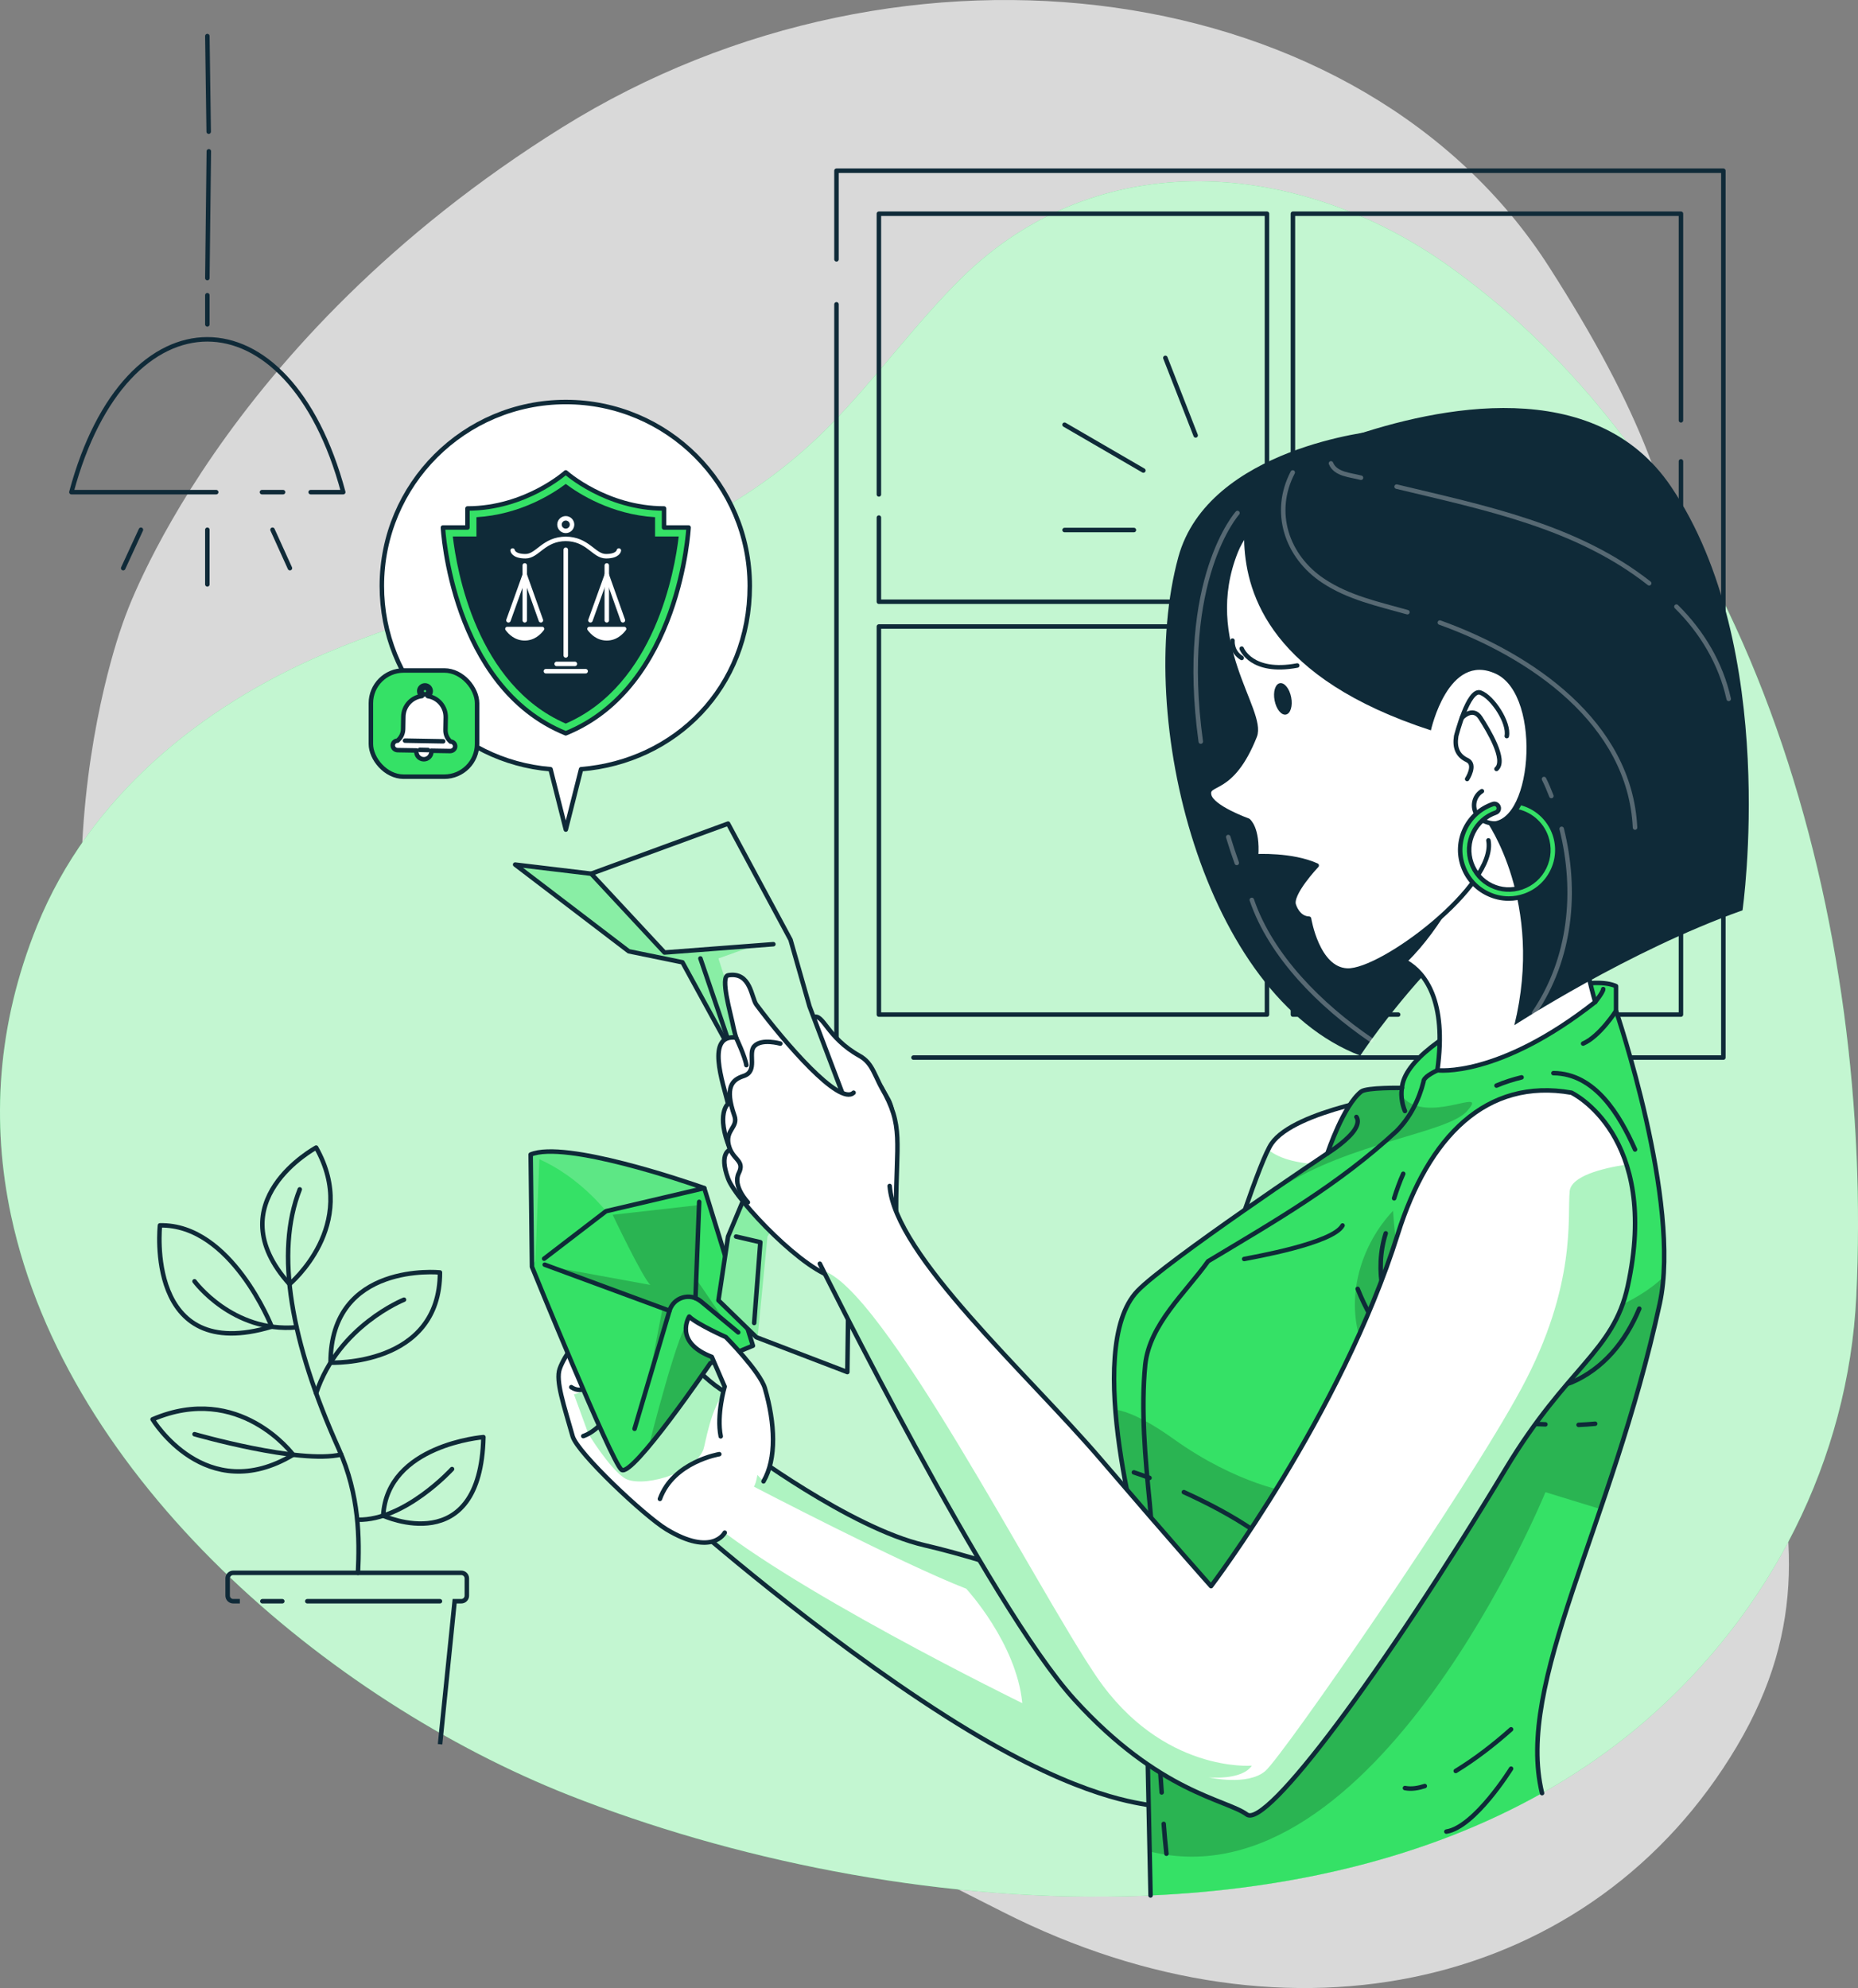 <svg xmlns="http://www.w3.org/2000/svg" xmlns:xlink="http://www.w3.org/1999/xlink" id="katman_2" data-name="katman 2" viewBox="0 0 413.99 442.98"><rect x="0" y="0" width="413.99" height="442.98" fill="#808080" stroke="none"/><defs><style>      .cls-1, .cls-2, .cls-3, .cls-4 {        stroke: #0f2a38;      }      .cls-1, .cls-2, .cls-5, .cls-4, .cls-6 {        stroke-linecap: round;        stroke-linejoin: round;      }      .cls-1, .cls-5, .cls-7, .cls-8, .cls-9 {        fill: #35e166;      }      .cls-2, .cls-10, .cls-11, .cls-12 {        fill: #fff;      }      .cls-10, .cls-13 {        opacity: .2;      }      .cls-11 {        opacity: .7;      }      .cls-3 {        stroke-miterlimit: 10;      }      .cls-3, .cls-4, .cls-6 {        fill: none;      }      .cls-5, .cls-6 {        stroke: #fff;      }      .cls-14 {        fill: #0f2a38;      }      .cls-15 {        clip-path: url(#clippath-1);      }      .cls-16 {        clip-path: url(#clippath-3);      }      .cls-17 {        clip-path: url(#clippath-4);      }      .cls-18 {        clip-path: url(#clippath-2);      }      .cls-19, .cls-9 {        opacity: .3;      }      .cls-8 {        opacity: .4;      }      .cls-20 {        clip-path: url(#clippath);      }    </style><clipPath id="clippath"><path class="cls-2" d="M154.21,339.66s27.56,24.33,56.6,42.8c27.38,17.42,41.27,19.03,45.13,19.75,3.86.71,44.91-55.47,51.73-82.95s4.52-75.4,4.52-75.4c0,0-23.67,3.42-28.86,10.95-5.19,7.53-25.04,78.45-38.52,101.84,0,0-22.17-8.49-38.81-12.34-16.64-3.85-40.72-21.91-40.72-21.91"></path></clipPath><clipPath id="clippath-1"><path class="cls-2" d="M161.48,341.51s-2.74,5.44-12.99-.75c-4.83-2.92-19.85-17.03-20.9-20.74-1.94-6.89-3.83-12.32-2.88-15.02,2.2-6.27,13.79-17.44,15.81-18.87.71-.51,2.64,2.67,5.52,6.99,3.76,5.66,9.16,13.29,15.56,17.09,2.47,1.47,5.09,2.37,7.82,2.37"></path></clipPath><clipPath id="clippath-2"><path class="cls-1" d="M167.76,299.85l-9.49,3.91s-17.47,25.64-19.79,23.73c-2.33-1.9-19.95-45.22-19.95-45.22l-.29-25.02c7.69-3.2,34.89,6.16,38.32,7.36.23.09.36.13.36.13l10.84,35.12Z"></path></clipPath><clipPath id="clippath-3"><polygon class="cls-2" points="189.2 276.79 189.2 247.56 180.37 224.24 176.14 209.4 162.22 183.52 131.73 194.68 114.78 192.65 140.1 211.97 152.06 214.42 163.44 235.22 172.98 249.82 162.22 275.53 160.08 289.74 168.52 297.96 188.8 305.73 189.2 276.79"></polygon></clipPath><clipPath id="clippath-4"><path class="cls-2" d="M198.23,264.26c1.19,15.43,30.46,41.54,47.08,60.94,16.62,19.4,24.53,28.23,24.53,28.23,0,0,28.94-38.12,41.63-78.51,6.8-21.64,19.69-34.79,38.68-31.44,0,0,19.91,9.4,12.52,43.18-3.19,14.6-13.49,17.89-27.16,40.6-27.69,45.97-53.41,80.21-57.69,77.05-4.62-3.41-19.45-4.75-38.44-25.62-18.99-20.87-56.71-97.11-56.71-97.11"></path></clipPath></defs><g id="Background_Simple" data-name="Background Simple"><path class="cls-11" d="M27.68,137.97S-.2,209.96,38.97,282.47c39.17,72.52,119.88,110.8,184.47,143.55,64.59,32.75,131.66,16.8,163.53-36.84,31.87-53.64-11.85-91.93-11.9-168.42-.05-76.49,11.45-96.74-29.96-161.36C303.71-5.22,202.06-19.52,125.22,28.41,48.38,76.34,27.68,137.97,27.68,137.97Z"></path><g><path class="cls-7" d="M2.46,270.83c-4.38-20.58-3.18-42.34,5.79-64.51,11.55-28.56,36.37-48.85,64.17-60.69,40.41-17.21,80.07-17.53,112.92-51.25,10.13-10.4,18.63-22.31,28.98-32.49,30.52-30.04,75.19-26.39,108.55-2.57,69.59,49.69,94.61,148.1,90.74,229.46-1.74,36.51-19.17,70.49-46.76,94.45-62.4,54.18-168.36,45.07-240.03,16.79-53.45-21.09-111.81-70.29-124.36-129.19Z"></path><path class="cls-11" d="M2.46,270.83c-4.38-20.58-3.18-42.34,5.79-64.51,11.55-28.56,36.37-48.85,64.17-60.69,40.41-17.21,80.07-17.53,112.92-51.25,10.13-10.4,18.63-22.31,28.98-32.49,30.52-30.04,75.19-26.39,108.55-2.57,69.59,49.69,94.61,148.1,90.74,229.46-1.74,36.51-19.17,70.49-46.76,94.45-62.4,54.18-168.36,45.07-240.03,16.79-53.45-21.09-111.81-70.29-124.36-129.19Z"></path></g></g><g id="Window"><g><polyline class="cls-4" points="186.38 57.79 186.38 38.04 383.99 38.04 383.99 235.65 203.54 235.65"></polyline><line class="cls-4" x1="186.38" y1="235.65" x2="186.38" y2="67.81"></line><g><polyline class="cls-4" points="195.83 110.17 195.83 47.62 282.3 47.62 282.3 134.08 195.83 134.08 195.83 115.33"></polyline><polyline class="cls-4" points="374.54 102.8 374.54 134.08 288.08 134.08 288.08 47.62 374.54 47.62 374.54 93.66"></polyline><polyline class="cls-4" points="282.3 139.6 282.3 226.07 195.83 226.07 195.83 139.6 275.91 139.6"></polyline><polyline class="cls-4" points="311.53 226.07 288.08 226.07 288.08 139.6 374.54 139.6 374.54 226.07 323.88 226.07"></polyline></g></g></g><g id="Lamp"><g><line class="cls-4" x1="46.2" y1="65.78" x2="46.2" y2="72.28"></line><line class="cls-4" x1="46.53" y1="33.71" x2="46.2" y2="61.96"></line><line class="cls-4" x1="46.2" y1="8.04" x2="46.5" y2="29.34"></line><path class="cls-4" d="M69.22,109.66h7.26c-12.15-45.4-48.43-45.4-60.57,0h32.26"></path><line class="cls-4" x1="58.37" y1="109.66" x2="63.07" y2="109.66"></line><line class="cls-4" x1="46.2" y1="118.04" x2="46.2" y2="130.21"></line><line class="cls-4" x1="60.72" y1="118.04" x2="64.6" y2="126.6"></line><line class="cls-4" x1="31.4" y1="118.04" x2="27.45" y2="126.6"></line></g></g><g id="Plant"><g><g><path class="cls-4" d="M107.71,320.22s-21.43,1.69-22.33,17.5c0,0,21.7,9.99,22.33-17.5Z"></path><path class="cls-4" d="M65.32,324.15s-11.97-16.19-31.32-7.89c0,0,11.81,19.57,31.32,7.89Z"></path><path class="cls-4" d="M35.64,273.04s-3.44,31.14,24.9,22.57c0,0-9-22.9-24.9-22.57Z"></path><path class="cls-4" d="M70.44,255.71s-22.42,12.09-5.93,30.43c0,0,15.72-13.1,5.93-30.43Z"></path><path class="cls-4" d="M98.03,283.53s-24.38-2.46-24.38,20.1c0,0,24.38.96,24.38-20.1Z"></path><path class="cls-4" d="M79.76,350.47c.35-7.57.35-17.31-4.27-27.6-10.67-23.75-14.27-43.75-8.7-57.85"></path><path class="cls-4" d="M90.02,289.6s-14.61,5.8-19.58,20.85"></path><path class="cls-4" d="M43.34,285.5s8.44,11.5,22.75,10.26"></path><path class="cls-4" d="M43.34,319.57s23.38,6.74,32.68,4.53"></path><path class="cls-4" d="M100.72,327.34s-10.45,11.47-20.97,11.29"></path></g><path class="cls-3" d="M53.44,356.79h-1.48c-.68,0-1.24-.55-1.24-1.24v-3.85c0-.68.55-1.24,1.24-1.24h50.82c.68,0,1.24.55,1.24,1.24v3.85c0,.68-.55,1.24-1.24,1.24h-1.48l-3.25,31.87"></path><line class="cls-4" x1="98.03" y1="356.79" x2="68.47" y2="356.79"></line><line class="cls-4" x1="62.9" y1="356.79" x2="58.46" y2="356.79"></line></g></g><g id="Bubble"><g><path class="cls-2" d="M85.08,130.57c0-22.64,18.35-40.99,40.99-40.99s40.99,18.35,40.99,40.99-16.54,39.11-37.59,40.83l-3.4,13.45-3.4-13.45c-21.05-1.73-37.59-19.34-37.59-40.83Z"></path><path class="cls-1" d="M126.06,163.4c-25.51-10.33-27.37-45.86-27.37-45.86h5.47v-4.24c12.95,0,21.9-8.04,21.9-8.04h0s8.95,8.04,21.9,8.04v4.24h5.47s-1.86,35.53-27.37,45.86h0Z"></path><path class="cls-14" d="M126.06,161.23c19.89-8.63,24.29-34.17,25.17-41.69h-5.27v-4.3c-9.76-.58-17.03-5.25-19.9-7.41-2.87,2.16-10.14,6.84-19.9,7.41v4.3h-5.27c.88,7.52,5.28,33.06,25.17,41.69Z"></path><g><line class="cls-5" x1="126.06" y1="146.05" x2="126.06" y2="122.49"></line><path class="cls-6" d="M114.22,122.67s.14,1.27,2.87,1.27,4-3.87,9.06-3.87h-.19c5.06,0,6.33,3.87,9.06,3.87s2.87-1.27,2.87-1.27"></path><line class="cls-6" x1="128.09" y1="147.93" x2="124.03" y2="147.93"></line><line class="cls-6" x1="130.49" y1="149.56" x2="121.63" y2="149.56"></line><g><path class="cls-12" d="M139.09,139.66h-7.78c-.38,0-.6.42-.38.73.66.91,2.06,2.34,4.27,2.34s3.6-1.44,4.27-2.34c.22-.3,0-.73-.38-.73Z"></path><line class="cls-6" x1="135.2" y1="138.22" x2="135.2" y2="125.99"></line><polyline class="cls-6" points="138.79 138.22 135.2 128.1 131.56 138.22"></polyline><path class="cls-12" d="M120.81,139.66h-7.78c-.38,0-.6.42-.38.73.66.91,2.06,2.34,4.27,2.34s3.6-1.44,4.27-2.34c.22-.3,0-.73-.38-.73Z"></path><line class="cls-6" x1="116.92" y1="138.22" x2="116.92" y2="125.99"></line><polyline class="cls-6" points="120.52 138.22 116.92 128.1 113.29 138.22"></polyline></g><path class="cls-6" d="M124.66,116.89c0,.77.63,1.4,1.4,1.4s1.4-.63,1.4-1.4-.63-1.4-1.4-1.4-1.4.63-1.4,1.4Z"></path></g><rect class="cls-1" x="82.65" y="149.4" width="23.66" height="23.66" rx="7.29" ry="7.29" transform="translate(188.95 322.46) rotate(180)"></rect><g><path class="cls-2" d="M100.39,165.24h0c-.74-.66-1.15-1.6-1.13-2.59l.05-2.8c.04-2.39-1.69-4.38-3.99-4.74.38-.22.64-.62.65-1.09.01-.71-.55-1.29-1.26-1.3-.71-.01-1.29.55-1.3,1.26,0,.47.24.88.61,1.11-2.3.28-4.11,2.21-4.15,4.6l-.05,2.77c-.02.86-.35,1.68-.95,2.29l-.28.29c-.62-.01-1.12.51-1.07,1.14.04.55.53.96,1.08.97l4.2.07c-.01.09-.03.17-.03.26-.02.92.72,1.69,1.64,1.7.92.02,1.69-.72,1.7-1.64,0-.09,0-.18-.02-.26l4.2.07c.55,0,1.05-.39,1.12-.93.07-.63-.41-1.17-1.03-1.18ZM94.71,153.25c.41,0,.74.35.73.76,0,.41-.35.74-.76.73-.41,0-.74-.35-.73-.76,0-.41.35-.74.76-.73Z"></path><line class="cls-1" x1="93.53" y1="167.09" x2="95.38" y2="167.13"></line><line class="cls-1" x1="90.24" y1="165.03" x2="98.74" y2="165.18"></line></g></g></g><g id="Character"><g><g><g><path class="cls-12" d="M154.21,339.66s27.56,24.33,56.6,42.8c27.38,17.42,41.27,19.03,45.13,19.75,3.86.71,44.91-55.47,51.73-82.95s4.52-75.4,4.52-75.4c0,0-23.67,3.42-28.86,10.95-5.19,7.53-25.04,78.45-38.52,101.84,0,0-22.17-8.49-38.81-12.34-16.64-3.85-40.72-21.91-40.72-21.91"></path><g class="cls-20"><path class="cls-8" d="M330.17,254.66l-19.37,45.82-29.67,70.16c-11.75,17.71-23.24,31.93-25.19,31.56-3.86-.71-17.76-2.33-45.13-19.74-29.03-18.47-56.6-42.8-56.6-42.8l1.77-2.62c17.59,15.97,71.8,42.46,71.8,42.46-1.28-13.39-12.49-25.5-12.49-25.5-14.52-5.65-47.3-22.74-47.3-22.74.65-1.08.97-3.56,1.13-6.11,7.45,5.2,24.29,16.25,36.88,19.16,16.64,3.84,38.81,12.34,38.81,12.34,12.9-22.38,31.61-88.23,37.76-100.5,5.36,4.55,18.76,3.77,29.98,2.07,9.61-1.45,17.62-3.56,17.62-3.56Z"></path></g><path class="cls-4" d="M154.21,339.66s27.56,24.33,56.6,42.8c27.38,17.42,41.27,19.03,45.13,19.75,3.86.71,44.91-55.47,51.73-82.95s4.52-75.4,4.52-75.4c0,0-23.67,3.42-28.86,10.95-5.19,7.53-25.04,78.45-38.52,101.84,0,0-22.17-8.49-38.81-12.34-16.64-3.85-40.72-21.91-40.72-21.91"></path></g><g><path class="cls-12" d="M161.48,341.51s-2.74,5.44-12.99-.75c-4.83-2.92-19.85-17.03-20.9-20.74-1.94-6.89-3.83-12.32-2.88-15.02,2.2-6.27,13.79-17.44,15.81-18.87.71-.51,2.64,2.67,5.52,6.99,3.76,5.66,9.16,13.29,15.56,17.09,2.47,1.47,5.09,2.37,7.82,2.37"></path><g class="cls-15"><path class="cls-8" d="M161.6,310.21c-3.22,3.13-4.48,11.84-4.89,12.83-2.29,5.57-14.19,8.61-17.63,6.27-3.44-2.33-7.98-9.82-7.98-9.82l-3.22-8.81c2.77-.46,4.35-3.95,4.35-3.95l13.81-13.61c3.76,5.66,9.16,13.29,15.56,17.09Z"></path></g><path class="cls-4" d="M161.48,341.51s-2.74,5.44-12.99-.75c-4.83-2.92-19.85-17.03-20.9-20.74-1.94-6.89-3.83-12.32-2.88-15.02,2.2-6.27,13.79-17.44,15.81-18.87.71-.51,2.64,2.67,5.52,6.99,3.76,5.66,9.16,13.29,15.56,17.09,2.47,1.47,5.09,2.37,7.82,2.37"></path></g><path class="cls-4" d="M129.96,319.99s4.56-1.25,7.67-8.43"></path><path class="cls-4" d="M160.27,324.02s-10.24,1.68-13.23,9.97"></path><path class="cls-4" d="M127.29,309.09s3.16,2.38,4.94-2.37"></path><g><g><path class="cls-7" d="M167.76,299.85l-9.49,3.91s-17.47,25.64-19.79,23.73c-2.33-1.9-19.95-45.22-19.95-45.22l-.29-25.02c7.69-3.2,34.89,6.16,38.32,7.36.23.09.36.13.36.13l10.84,35.12Z"></path><g class="cls-18"><g><path class="cls-10" d="M156.55,264.6l-21.52,5.28s-5.92-7.63-14.85-11.57l-.9,22.69-.76,1.26-.29-25.02c7.69-3.2,34.89,6.16,38.32,7.36Z"></path><path class="cls-13" d="M122.49,282.21l25.13,9.34-3.25,16.74,4.51-15.26s1.46-3.25,3.31-3.95c1.86-.7,9.38,5.36,9.38,5.36l-6.56-9.61.75-16.32-19.25,2.17s6.68,14.05,8.4,15.63l-22.44-4.1Z"></path><path class="cls-13" d="M165.16,300.92c-1.04-.19-9.49-6.17-11.51-6.49-2.03-.32-9.1,27.85-9.1,27.85l13.72-18.53,6.9-2.84Z"></path></g></g><path class="cls-4" d="M167.76,299.85l-9.49,3.91s-17.47,25.64-19.79,23.73c-2.33-1.9-19.95-45.22-19.95-45.22l-.29-25.02c7.69-3.2,34.89,6.16,38.32,7.36.23.09.36.13.36.13l10.84,35.12Z"></path></g><polyline class="cls-4" points="121.24 280.46 135.03 269.88 156.92 264.74"></polyline><line class="cls-4" x1="154.96" y1="289.24" x2="155.79" y2="267.8"></line><line class="cls-4" x1="121.37" y1="281.8" x2="149.17" y2="292.06"></line><path class="cls-4" d="M141.39,318.37l7.78-26.3c.89-3.01,4.56-4.12,6.98-2.12l8.34,6.93"></path></g><path class="cls-2" d="M170.12,330.08c2.95-5.05,2.59-12.91.31-20.75-1.07-3.69-8.7-11.4-8.7-11.4,0,0-6.54-2.92-8.16-4.57,0,0-3.62,5.69,5.03,8.98l2.86,6.62s-1.84,6.25-.87,11.09"></path></g><g><path class="cls-7" d="M370.64,284.52c-.15,2.09-.42,4.07-.82,5.92-3.68,17-8.59,32.2-13.22,45.81-9,26.48-16.98,47-13.01,63.3-25.79,14.5-56.09,21.41-87.23,22.8l-.21-9.81-1.37-65.13s-5.02-17-6.27-33.34c-.83-10.79-.01-21.29,4.96-26.44,3.72-3.86,17.34-13.54,28.13-20.99,7.83-5.41,14.17-9.65,14.17-9.65h.01c.13-.43,3.58-10.65,7.51-13.76.96-.75,6-.82,8.14-.82.58,0,.95.01.95.01.8-11.71,38.53-26.92,47.7-22.68v5.5s12.3,36.01,10.56,59.28Z"></path><path class="cls-13" d="M370.64,284.52c-.15,2.09-.42,4.07-.82,5.92-3.68,17-8.59,32.2-13.22,45.81l-12.25-3.76s-37.81,92.58-88.2,80.05l-1.37-65.13s-5.02-17-6.27-33.34c2.56.41,6.64,2.03,13.05,6.61,14.24,10.18,25.96,11.81,25.96,11.81,0,0,8.17-6.27,17.06-13.09.92-1.46,1.82-2.93,2.29-4.58,1.56-5.52-2.08-10.98-3.82-16.44-3.12-9.83.27-21.07,7.34-28.59.25,3.92.69,7.83,1.32,11.71.75,4.58,1.79,9.21,4.18,13.18,7.25,12.08,20.14,5.54,30.57,1.86,6.83-2.41,17.98-5.88,24.18-12.02Z"></path><path class="cls-13" d="M326.89,247.57c-4.4,4.96-26.28,6.97-41.7,17.17-1.26.83-2.46,1.46-3.59,1.9,7.83-5.41,14.17-9.65,14.17-9.65h.01c.13-.43,3.58-10.65,7.51-13.76.96-.75,6-.82,8.14-.82.52,1.61,1.64,3.08,3.83,3.86,6.44,2.3,16.03-3.67,11.63,1.3Z"></path><path class="cls-4" d="M256.36,422.35l-1.58-74.94s-13.82-46.82-1.31-59.78c6.42-6.66,42.3-30.64,42.3-30.64h.01c.13-.43,3.58-10.65,7.51-13.76,1.22-.96,9.09-.81,9.09-.81.8-11.71,38.53-26.92,47.7-22.68v5.5s14.6,42.76,9.74,65.2c-10.85,50.06-32.24,84.42-26.23,109.11"></path><path class="cls-4" d="M259.29,406.4c.17,2.22.36,4.44.61,6.65"></path><path class="cls-4" d="M320.27,238.48c-1.09.55-3.09,1.55-3.09,2.55-1,4-3,8-6,11-13,12-27,20-42,29-5,7-13,14-14,23-1,10,0,21,1,31,2,21,1,43,2.66,64.37"></path><path class="cls-4" d="M312.37,242.42s-.49,2.34.67,5.14"></path><path class="cls-4" d="M295.77,256.99s3.56-2.18,5.54-4.55c1.98-2.37.92-3.56.92-3.56"></path><path class="cls-4" d="M308.76,274.81c-2.59,8.22-.59,17.22,4.41,24.22,7,9,19,17,30,12,2-1,4-2,7-3,7-3,12-9,15.09-16.43"></path><path class="cls-4" d="M312.66,261.54c-.79,1.77-1.45,3.61-2.03,5.47"></path><path class="cls-4" d="M346.12,239.12c9.33.05,14.81,9.41,18.19,17.01"></path><path class="cls-4" d="M333.44,241.89c1.8-.77,3.69-1.36,5.59-1.83"></path><path class="cls-4" d="M355.43,223.27s1.79-2.22,1.79-2.88"></path><path class="cls-4" d="M360.08,225.24s-3.65,5.71-7.34,7.29"></path><path class="cls-4" d="M317.46,397.97c-1.41.46-2.94.74-4.42.45"></path><path class="cls-4" d="M336.69,385.33c-3.84,3.42-7.95,6.6-12.33,9.28"></path><path class="cls-4" d="M263.78,332.48c10.52,4.79,21.35,11.08,28.44,20.44"></path><path class="cls-4" d="M252.65,328.08c1.17.38,2.33.8,3.48,1.23"></path><path class="cls-4" d="M351.73,317.49c1.24-.05,2.47-.14,3.7-.25"></path><path class="cls-4" d="M302.51,287.19c6.66,16.85,22.66,29.85,41.83,30.19"></path><path class="cls-4" d="M336.69,394.1s-8.09,13.03-14.42,14.02"></path><path class="cls-4" d="M277.22,280.53c1.94-.4,19.76-3.47,21.92-7.47"></path></g><g><path class="cls-14" d="M306.85,95.98s-37.62,3.65-44.31,28.18c-9.76,35.8,5.66,97.69,40.55,111.06,0,0,24.51-37.56,53.12-45.91,28.6-8.35-22.26-103.23-49.36-93.33Z"></path><path class="cls-2" d="M355.43,223.27c-21.63,17-35.16,15.21-35.16,15.21,2.17-15.63-2.85-21.71-6.83-24.06-2.29-1.36-4.24-1.48-4.24-1.48.57-2.05,1.38-4.25,2.38-6.54,10.22-23.38,40.37-56.26,38.3-43.64-4.29,26.26,5.55,60.51,5.55,60.51Z"></path><path class="cls-14" d="M326.89,194.68s-5.31,11.88-13.45,19.74c-2.29-1.36-4.24-1.48-4.24-1.48.57-2.05,1.38-4.25,2.38-6.54,7.46-6.08,15.31-11.72,15.31-11.72Z"></path><path class="cls-2" d="M331.64,187.26c1.91,9.91-23.69,29.33-31.47,29-6.7-.28-8.5-11.56-8.5-11.56-2.52-.06-3.37-2.97-3.37-2.97-.99-2.48,5.08-8.88,5.08-8.88-5.54-2.51-13.51-2.05-13.51-2.05.44-6.31-1.76-7.95-1.76-7.95,0,0-8.16-2.91-8.7-5.69-.61-3.13,5.02-.14,10.17-13.14,2.25-5.67-12.29-20.97-4.22-41.16,8.62-21.59,72.64-40.7,86.53-9.25,5.23,11.83,6.26,23.41,4.47,34.28"></path><path class="cls-4" d="M276.67,144.53s2.14,5.68,12.37,3.76"></path><path class="cls-14" d="M287.69,155.37c.38,1.93-.15,3.66-1.17,3.85-1.02.2-2.15-1.21-2.52-3.14-.38-1.93.15-3.66,1.17-3.85s2.15,1.21,2.52,3.14Z"></path><path class="cls-14" d="M286.66,103.11s-9.98,7.02-9.42,18.19c.56,11.18,5.91,29.84,41.59,41.44,0,0,3.82-17.53,14.45-12.61,10.63,4.92,8.07,35.29-2.09,32.8,0,0,12.97,18.01,6.23,45.51,0,0,25.58-16.66,50.84-25.6,0,0,8.39-58.45-15.94-94.43-17.01-25.16-52.11-17.73-71.69-10.99"></path><g class="cls-19"><path class="cls-6" d="M320.82,138.72c20.36,7.32,42.36,22.32,43.49,45.68"></path><path class="cls-6" d="M288.04,105.27c-4.63,8.85-1.36,18.72,6.79,24.14,5.7,3.79,12.28,5.17,18.76,7"></path><path class="cls-6" d="M373.53,135.17c5.71,5.65,9.91,12.68,11.65,20.56"></path><path class="cls-6" d="M311.18,108.43c19.61,4.72,40.03,8.77,56.28,21.54"></path><path class="cls-6" d="M296.56,103.25c1.03,2.48,4.33,2.57,6.69,3.2"></path><path class="cls-6" d="M275.73,114.31s-13.19,14.63-8.18,50.93"></path><path class="cls-6" d="M275.57,192.28c-.68-1.91-1.32-3.83-1.9-5.77"></path><path class="cls-6" d="M305.51,231.74c-11.33-7.71-22.33-18.71-26.59-31.22"></path><path class="cls-6" d="M347.96,184.68c3.48,13.94,2.06,28.93-6.13,41.01"></path><path class="cls-6" d="M344.03,173.58c.61,1.23,1.15,2.51,1.64,3.79"></path></g><path class="cls-4" d="M334.1,183.49c-6.04.49-7.07-5.23-3.91-7.2"></path><path class="cls-4" d="M335.73,164.02c.59-2.97-3.16-8.7-5.86-9.69-2.7-.99-5.41,9.69-5.41,9.69-.4,2.57.32,4.35,2.44,5.34,2.11.99,0,4.22,0,4.22"></path><path class="cls-4" d="M325.71,159.97s2.45-2.67,4.16,0c1.71,2.67,5.83,9.39,3.57,11.37"></path><path class="cls-1" d="M345.9,194.12c-1.26,2.6-3.46,4.55-6.19,5.49-1.16.41-2.36.61-3.55.61-1.61,0-3.22-.37-4.71-1.1-2.6-1.26-4.56-3.46-5.5-6.19-.95-2.73-.77-5.67.49-8.27,1.26-2.6,3.46-4.55,6.19-5.49.52-.19,1.09.09,1.27.61.18.53-.09,1.09-.62,1.28-2.22.77-4.01,2.36-5.04,4.48s-1.17,4.51-.4,6.74c.77,2.22,2.36,4.02,4.48,5.04,2.12,1.03,4.51,1.17,6.74.4,2.22-.77,4.02-2.36,5.05-4.48s1.17-4.51.4-6.74c-1.08-3.11-3.76-5.32-6.96-5.82.41-.53.78-1.14,1.13-1.81,3.56.84,6.49,3.44,7.72,6.98.94,2.73.77,5.67-.5,8.27Z"></path><path class="cls-4" d="M274.62,142.74s-.28,2.45,2.05,3.86"></path></g><g><path class="cls-2" d="M181.28,226.65c2.18-.89,2.97,4.55,10.19,8.58,3.23,1.8,3.23,4.54,6.23,9.4,2.75,4.46,0,11.51,0,11.51l-17.33-5.18s-4.71-22,.91-24.31Z"></path><g><g><polygon class="cls-12" points="189.2 276.79 189.2 247.56 180.37 224.24 176.14 209.4 162.22 183.52 131.73 194.68 114.78 192.65 140.1 211.97 152.06 214.42 163.44 235.22 172.98 249.82 162.22 275.53 160.08 289.74 168.52 297.96 188.8 305.73 189.2 276.79"></polygon><g class="cls-16"><polygon class="cls-9" points="189.2 276.79 189.2 247.56 180.37 224.24 176.14 209.4 162.22 183.52 131.73 194.68 114.78 192.65 140.1 211.97 152.06 214.42 163.44 235.22 172.98 249.82 162.22 275.53 160.08 289.74 168.52 297.96 188.8 305.73 189.2 276.79"></polygon><path class="cls-8" d="M188.73,246.32l-17.73,29.22-2.2,22.53-.28-.11-8.44-8.22,2.14-14.2,10.76-25.71-9.53-14.6-11.39-20.8-11.96-2.45-25.32-19.32,16.33,1.96c5.64,6.01,16.95,17.62,16.95,17.62l19.99-1.52-7.97,2.84,7.97,24.93,20.68,7.83Z"></path></g><polygon class="cls-4" points="189.2 276.79 189.2 247.56 180.37 224.24 176.14 209.4 162.22 183.52 131.73 194.68 114.78 192.65 140.1 211.97 152.06 214.42 163.44 235.22 172.98 249.82 162.22 275.53 160.08 289.74 168.52 297.96 188.8 305.73 189.2 276.79"></polygon></g><polyline class="cls-4" points="131.73 194.68 148.06 212.24 172.32 210.39"></polyline><line class="cls-4" x1="156.06" y1="213.56" x2="163.44" y2="235.22"></line><polyline class="cls-4" points="168.04 294.79 169.42 276.79 164.01 275.53"></polyline></g><g><path class="cls-2" d="M190.19,243.48c-3.16,3.01-15.36-11.18-21.66-19.63-1.14-1.53-1.23-7.4-6.3-6.53-1.8.31.59,8.65.95,10.48.42,2.11.84,3.41.84,3.41-6.82-.84-2.94,10.04-1.79,14.73,0,0-2.82,2.23.48,10.22,0,0-2.62.68-.48,6.46,1.85,5,17.53,21.28,24.21,22.08l13.22-14.93c-.02-15.45,1.8-18.82-3.26-27.46"></path><path class="cls-2" d="M173.87,232.54s-4.19-1.21-5.82.59c-1.46,1.62.89,5.56-2.35,6.62-2.53.83-4.33,2.39-2.05,8.89.89,2.54-2.1,3.13-1.29,6.5.81,3.37,3.7,3.37,2.25,6.26-1.44,2.89,2.03,6.5,2.03,6.5"></path><path class="cls-4" d="M164.01,231.2s1.99,4.19,2.29,6.14"></path></g><g><path class="cls-12" d="M198.23,264.26c1.19,15.43,30.46,41.54,47.08,60.94,16.62,19.4,24.53,28.23,24.53,28.23,0,0,28.94-38.12,41.63-78.51,6.8-21.64,19.69-34.79,38.68-31.44,0,0,19.91,9.4,12.52,43.18-3.19,14.6-13.49,17.89-27.16,40.6-27.69,45.97-53.41,80.21-57.69,77.05-4.62-3.41-19.45-4.75-38.44-25.62-18.99-20.87-56.71-97.11-56.71-97.11"></path><g class="cls-17"><path class="cls-8" d="M362.67,286.66c-3.19,14.6-13.48,17.89-27.16,40.59-27.69,45.97-53.41,80.22-57.69,77.05-4.63-3.41-19.45-4.74-38.44-25.62-14.88-16.35-44.34-72.23-56.39-95.65,13.39,3,47.73,70.58,61.35,90.59,14.64,21.48,34.58,19.81,34.58,19.81-2.21,3.32-9.56,2.61-9.56,2.61,0,0,8.61,1.98,12.57-1.42,3.95-3.41,44.7-62.27,57.09-85.29,12.4-23.03,10.16-38.3,10.73-43.9.34-3.4,7.28-5.12,12.66-5.94,2.08,6.49,2.85,15.33.26,27.17Z"></path></g><path class="cls-4" d="M198.23,264.26c1.19,15.43,30.46,41.54,47.08,60.94,16.62,19.4,24.53,28.23,24.53,28.23,0,0,28.94-38.12,41.63-78.51,6.8-21.64,19.69-34.79,38.68-31.44,0,0,19.91,9.4,12.52,43.18-3.19,14.6-13.49,17.89-27.16,40.6-27.69,45.97-53.41,80.21-57.69,77.05-4.62-3.41-19.45-4.75-38.44-25.62-18.99-20.87-56.71-97.11-56.71-97.11"></path></g></g><g><line class="cls-4" x1="266.41" y1="97.02" x2="259.66" y2="79.74"></line><line class="cls-4" x1="254.76" y1="104.84" x2="237.2" y2="94.64"></line><line class="cls-4" x1="252.65" y1="118.1" x2="237.2" y2="118.1"></line></g></g></g></svg>